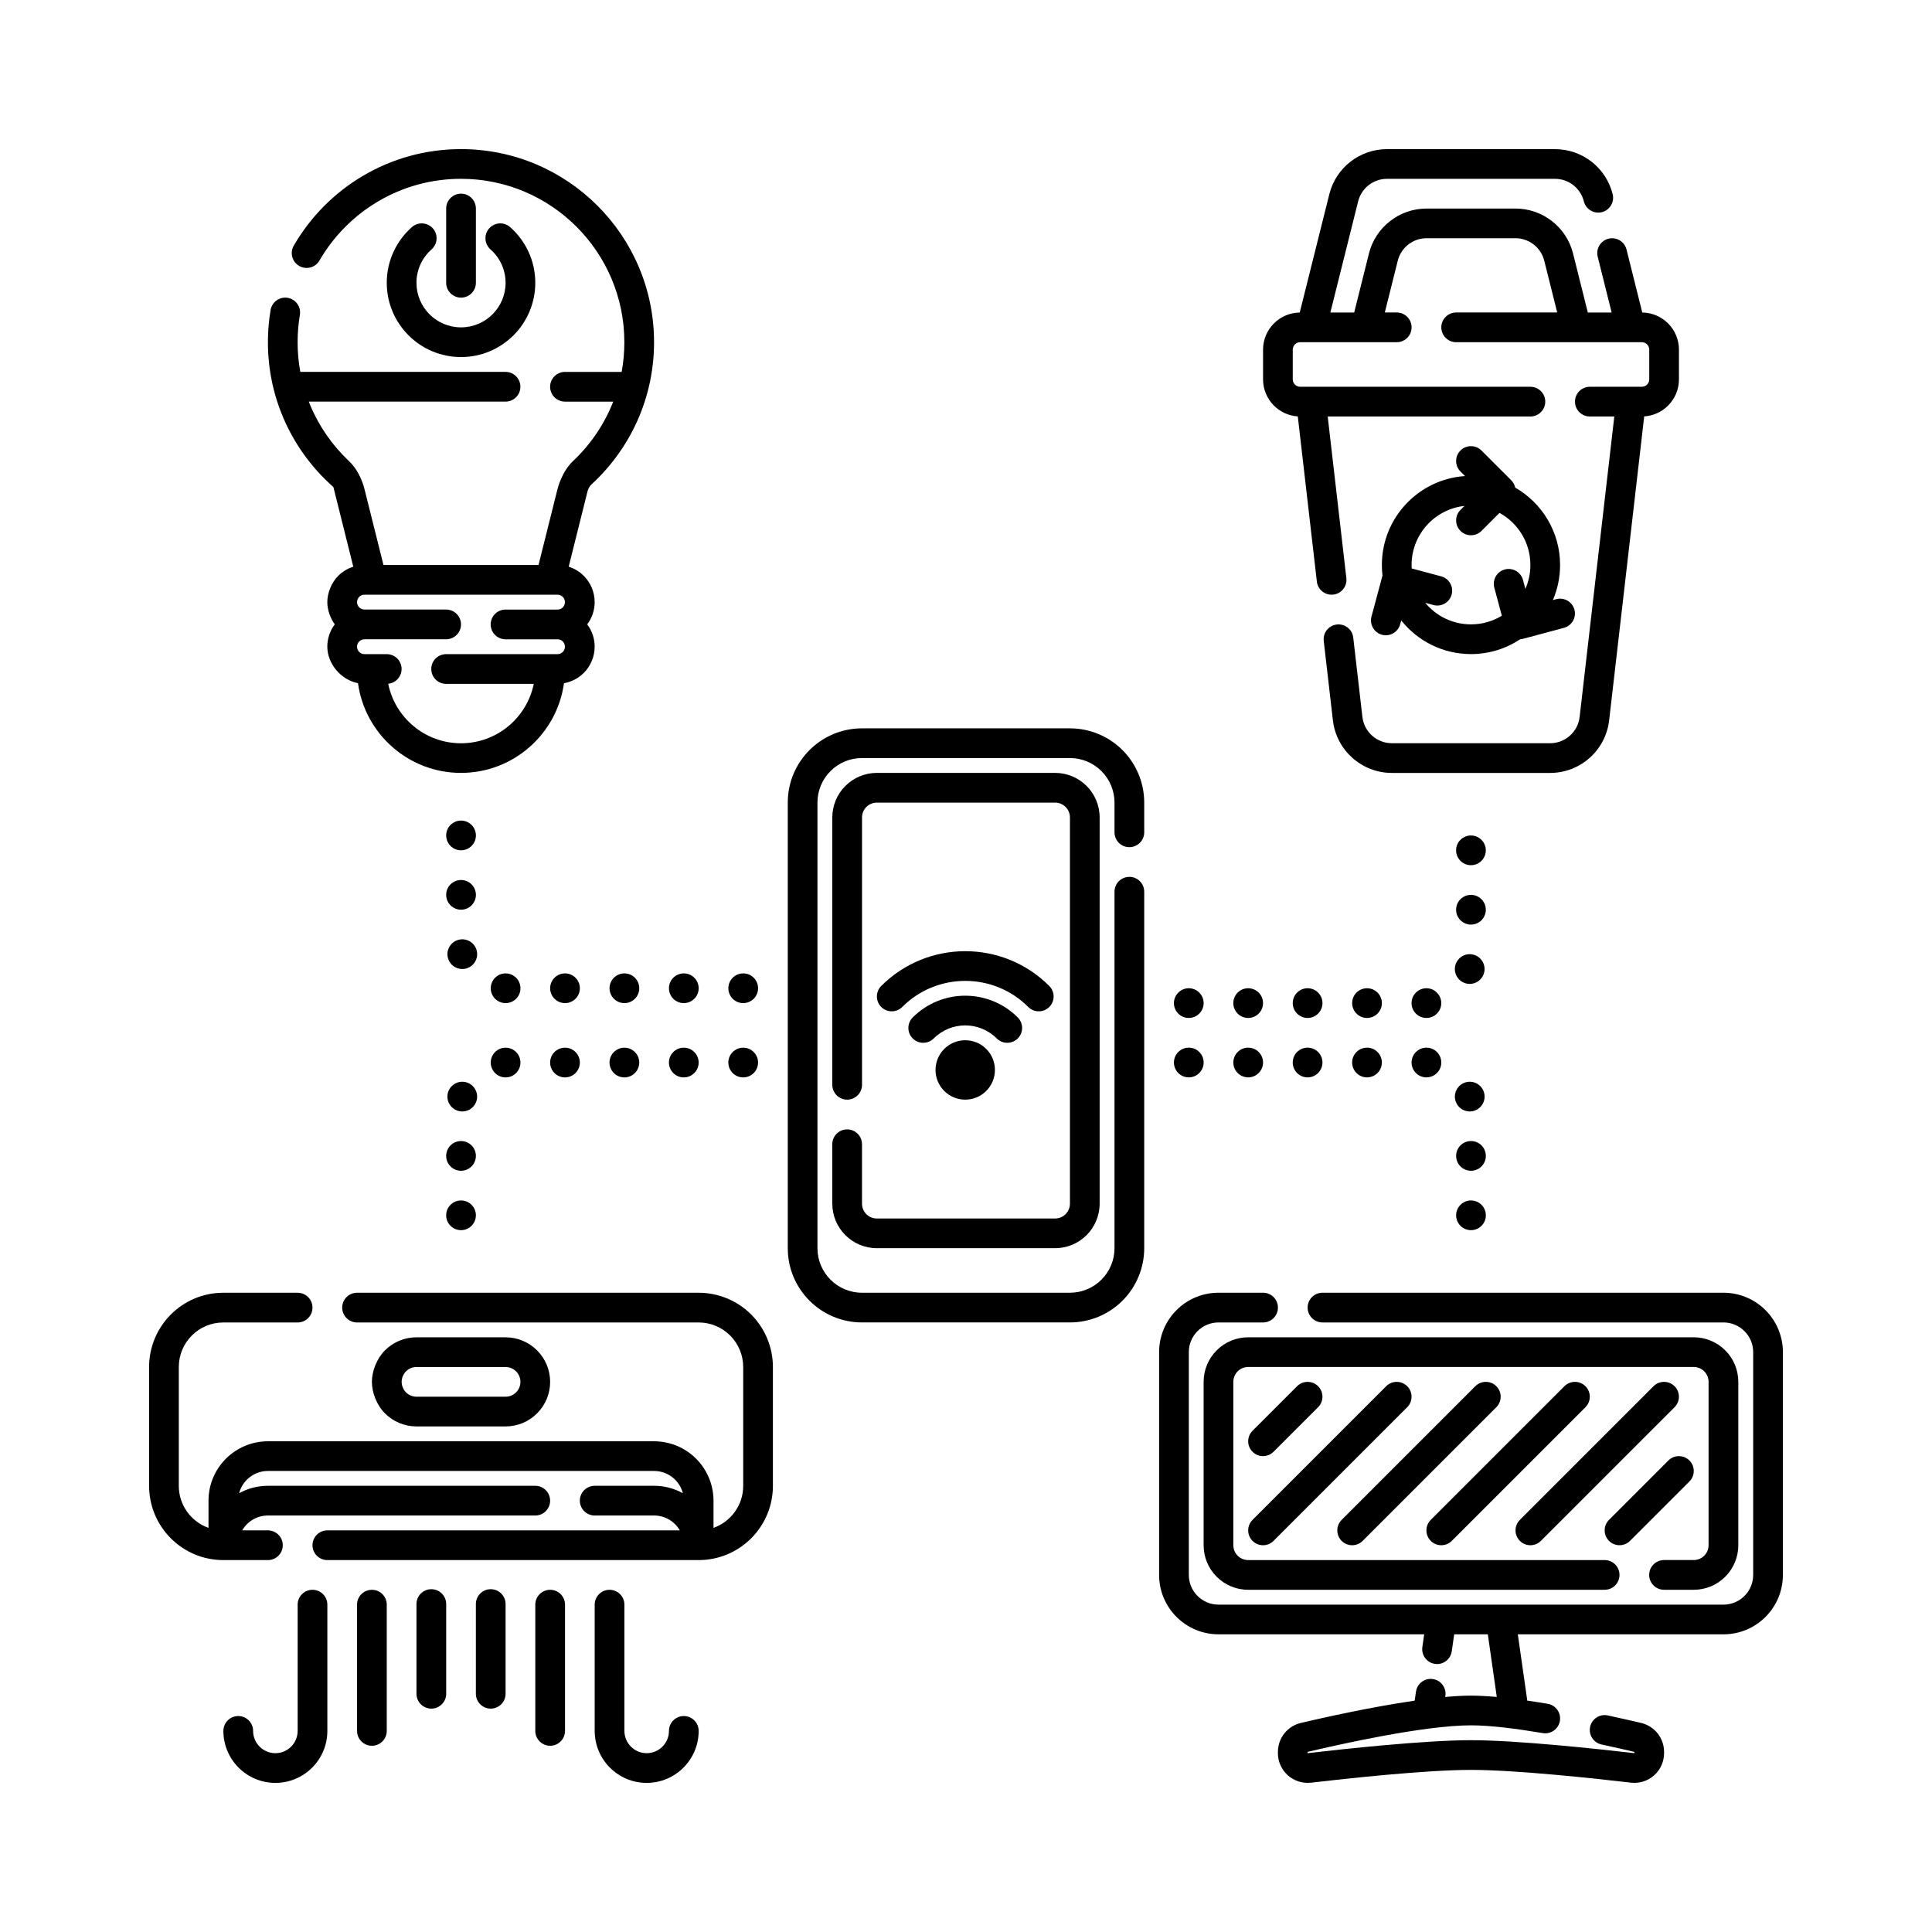 <?xml version="1.0" encoding="UTF-8"?>
<!-- Uploaded to: SVG Repo, www.svgrepo.com, Generator: SVG Repo Mixer Tools -->
<svg fill="#000000" width="800px" height="800px" version="1.1" viewBox="144 144 512 512" xmlns="http://www.w3.org/2000/svg">
 <g fill-rule="evenodd">
  <path d="m447.23 364.57v-7.871c0-5.219-2.074-10.227-5.762-13.918-3.691-3.688-8.699-5.762-13.918-5.762h-55.105c-10.867 0-19.68 8.812-19.68 19.68v118.08c0 10.867 8.812 19.68 19.68 19.68h55.105c5.219 0 10.227-2.074 13.918-5.762 3.688-3.691 5.762-8.699 5.762-13.918v-94.465c0-2.172-1.762-3.938-3.938-3.938-2.172 0-3.938 1.762-3.938 3.938v94.465c0 3.133-1.242 6.137-3.461 8.348-2.211 2.215-5.215 3.461-8.348 3.461h-55.105c-6.523 0-11.809-5.285-11.809-11.809v-118.08c0-6.523 5.285-11.809 11.809-11.809h55.105c3.133 0 6.137 1.242 8.348 3.461 2.215 2.211 3.461 5.215 3.461 8.348v7.871c0 2.172 1.762 3.938 3.938 3.938 2.172 0 3.938-1.762 3.938-3.938z"/>
  <path d="m364.57 447.23v15.742c0 6.523 5.285 11.809 11.809 11.809h47.23c6.523 0 11.809-5.285 11.809-11.809v-102.34c0-6.523-5.285-11.809-11.809-11.809h-47.23c-3.133 0-6.137 1.242-8.348 3.461-2.215 2.211-3.461 5.215-3.461 8.348v70.848c0 2.172 1.762 3.938 3.938 3.938 2.172 0 3.938-1.762 3.938-3.938v-70.848c0-1.043 0.414-2.047 1.152-2.781 0.734-0.738 1.738-1.152 2.781-1.152h47.23c2.172 0 3.938 1.762 3.938 3.938v102.34c0 2.172-1.762 3.938-3.938 3.938h-47.23c-2.172 0-3.938-1.762-3.938-3.938v-15.742c0-2.172-1.762-3.938-3.938-3.938-2.172 0-3.938 1.762-3.938 3.938z"/>
  <path d="m394.23 421.98c-3.074 3.074-3.074 8.062 0 11.133 3.07 3.074 8.059 3.074 11.133 0 3.07-3.07 3.07-8.059 0-11.133-3.074-3.074-8.062-3.074-11.133 0z"/>
  <path d="m391.45 419.2c4.609-4.609 12.09-4.609 16.699 0 1.535 1.535 4.031 1.535 5.566 0 1.539-1.535 1.539-4.031 0-5.566-7.68-7.684-20.148-7.684-27.832 0-1.535 1.535-1.535 4.031 0 5.566 1.535 1.535 4.031 1.535 5.566 0z"/>
  <path d="m383.1 410.86c9.219-9.219 24.184-9.219 33.398 0 1.539 1.535 4.031 1.535 5.57 0 1.535-1.539 1.535-4.031 0-5.57-12.293-12.289-32.242-12.289-44.531 0-1.535 1.539-1.535 4.031 0 5.57 1.535 1.535 4.031 1.535 5.566 0z"/>
  <path d="m487.93 254.35 5.051 43.77c0.246 2.156 2.203 3.707 4.359 3.457 2.156-0.246 3.707-2.199 3.461-4.359l-4.945-42.844h53.715c2.172 0 3.938-1.762 3.938-3.938 0-2.172-1.762-3.938-3.938-3.938h-61.008c-0.523 0-1.023-0.207-1.395-0.574-0.367-0.371-0.574-0.871-0.574-1.395v-7.871c0-0.523 0.207-1.023 0.574-1.395 0.371-0.367 0.871-0.574 1.395-0.574h25.586c2.172 0 3.938-1.762 3.938-3.938 0-2.172-1.762-3.938-3.938-3.938h-3.16l3.434-13.719c0.875-3.504 4.023-5.965 7.637-5.965h23.547c3.613 0 6.762 2.461 7.637 5.965l3.434 13.719h-26.777c-2.172 0-3.938 1.762-3.938 3.938 0 2.172 1.762 3.938 3.938 3.938h49.199c0.523 0 1.023 0.207 1.395 0.574 0.367 0.371 0.574 0.871 0.574 1.395v7.871c0 0.523-0.207 1.023-0.574 1.395-0.371 0.367-0.871 0.574-1.395 0.574h-13.777c-2.172 0-3.938 1.762-3.938 3.938 0 2.172 1.762 3.938 3.938 3.938h6.484l-9.188 79.621c-0.457 3.973-3.82 6.969-7.82 6.969h-41.926c-4 0-7.363-3-7.82-6.969l-2.43-21.035c-0.246-2.156-2.199-3.707-4.359-3.457-2.156 0.246-3.707 2.199-3.457 4.359l2.426 21.035c0.918 7.941 7.644 13.938 15.641 13.938h41.926c7.996 0 14.727-5.996 15.641-13.938l9.293-80.547c2.379-0.152 4.629-1.164 6.324-2.863 1.848-1.848 2.883-4.348 2.883-6.957v-7.871c0-2.609-1.035-5.113-2.883-6.957-1.82-1.816-4.269-2.852-6.836-2.883l-4.176-16.699c-0.527-2.106-2.664-3.391-4.773-2.863-2.106 0.527-3.391 2.664-2.863 4.773l3.695 14.789h-6.316l-3.906-15.625c-1.754-7.012-8.055-11.926-15.277-11.926h-23.547c-7.223 0-13.52 4.918-15.277 11.926l-3.906 15.625h-6.316l7.363-29.461c0.879-3.504 4.027-5.965 7.637-5.965h44.539c3.609 0 6.758 2.461 7.637 5.965 0.527 2.106 2.664 3.391 4.773 2.867 2.106-0.527 3.391-2.668 2.863-4.773-1.75-7.012-8.051-11.926-15.273-11.926h-44.539c-7.223 0-13.52 4.918-15.273 11.926l-7.844 31.371c-2.566 0.031-5.019 1.066-6.836 2.883-1.848 1.848-2.883 4.348-2.883 6.957v7.871c0 2.609 1.035 5.113 2.883 6.957 1.695 1.695 3.949 2.707 6.324 2.863z"/>
  <path d="m532.25 270.16c-12.301 0.816-22.039 11.059-22.039 23.566 0 0.949 0.055 1.891 0.164 2.805-0.012 0.035-0.02 0.074-0.031 0.109l-2.883 10.754c-0.562 2.098 0.684 4.258 2.781 4.82 2.098 0.562 4.258-0.684 4.82-2.781l0.273-1.02c4.328 5.441 11.004 8.926 18.488 8.926 4.824 0 9.316-1.453 13.055-3.941 0.277-0.016 0.551-0.055 0.828-0.129l10.754-2.883c2.098-0.562 3.344-2.723 2.781-4.82s-2.723-3.344-4.82-2.781l-0.887 0.234c1.227-2.856 1.906-6 1.906-9.297 0-8.77-4.789-16.43-11.895-20.504-0.152-0.715-0.508-1.402-1.066-1.961l-7.871-7.871c-1.535-1.535-4.031-1.535-5.566 0-1.535 1.535-1.535 4.031 0 5.566zm-0.145 7.914c-7.879 0.859-14.02 7.543-14.02 15.648 0 0.312 0.008 0.617 0.027 0.922l7.809 2.094c2.098 0.562 3.344 2.723 2.781 4.82s-2.723 3.344-4.82 2.781l-2.18-0.586c2.891 3.488 7.25 5.711 12.125 5.711 2.992 0 5.789-0.84 8.176-2.289l-1.996-7.441c-0.562-2.098 0.684-4.258 2.781-4.82s4.258 0.684 4.82 2.781l0.633 2.363c0.855-1.938 1.328-4.082 1.328-6.332 0-5.949-3.305-11.133-8.18-13.809l-4.781 4.781c-1.535 1.535-4.031 1.535-5.566 0-1.535-1.535-1.535-4.031 0-5.566l1.059-1.059z"/>
  <path d="m308.75 242.56h-15.027c-2.172 0-3.938 1.762-3.938 3.938 0 2.172 1.762 3.938 3.938 3.938h12.789c-2.356 6.019-6.019 11.383-10.641 15.742-2.988 2.82-4.039 7.066-4.238 7.871l-4.922 19.68h-41.086l-4.922-19.68c-0.199-0.809-1.156-4.965-4.238-7.871-4.406-4.152-7.934-9.219-10.297-14.895-0.105-0.285-0.211-0.57-0.328-0.852h52.133c2.172 0 3.938-1.762 3.938-3.938 0-2.172-1.762-3.938-3.938-3.938h-54.387c-0.473-2.555-0.715-5.184-0.715-7.871 0-2.461 0.203-4.871 0.598-7.219 0.363-2.144-1.086-4.176-3.227-4.535-2.141-0.363-4.172 1.086-4.535 3.227-0.465 2.773-0.707 5.621-0.707 8.527 0 15.285 6.715 29.012 17.352 38.387 0-0.004 3.445 13.793 5.273 21.109-1.496 0.473-2.871 1.297-4 2.426-1.848 1.848-2.883 4.641-2.883 6.957 0 1.91 0.699 4.137 1.977 5.891-1.273 1.695-1.977 3.769-1.977 5.914 0 4.426 3.512 8.789 8.129 9.68 1.844 13.422 13.371 23.777 27.297 23.777 13.922 0 25.445-10.348 27.293-23.766 1.977-0.352 3.812-1.297 5.25-2.731 1.848-1.848 2.883-4.348 2.883-6.957 0-2.141-0.695-4.211-1.969-5.902 1.27-1.691 1.969-3.762 1.969-5.902 0-2.609-1.035-5.113-2.883-6.957-1.125-1.125-2.5-1.953-3.992-2.426 0.047-0.176 0.086-0.359 0.125-0.535 0 0 3.769-15.09 4.856-19.426 0.184-0.75 0.59-1.434 1.164-1.953 10.125-9.344 16.469-22.73 16.469-37.586 0-28.242-22.926-51.168-51.168-51.168-18.922 0-35.461 10.293-44.312 25.582-1.086 1.883-0.445 4.289 1.434 5.375 1.883 1.09 4.289 0.449 5.379-1.434 7.488-12.938 21.488-21.652 37.5-21.652 23.895 0 43.297 19.402 43.297 43.297 0 2.688-0.242 5.316-0.715 7.871zm-16.996 59.039h-51.168c-0.523 0-1.023 0.207-1.395 0.574-0.367 0.371-0.574 0.93-0.574 1.395s0.207 1.023 0.574 1.395c0.371 0.367 0.871 0.574 1.395 0.574h21.648c2.172 0 3.938 1.762 3.938 3.938 0 2.172-1.762 3.938-3.938 3.938h-21.648c-0.523 0-1.023 0.207-1.395 0.574-0.367 0.371-0.574 0.891-0.574 1.395 0 1.086 0.883 1.969 1.969 1.969h5.902c2.172 0 3.938 1.762 3.938 3.938 0 2.039-1.555 3.719-3.547 3.918 1.82 8.988 9.77 15.766 19.289 15.766 9.512 0 17.461-6.766 19.285-15.742h-23.223c-2.172 0-3.938-1.762-3.938-3.938 0-2.172 1.762-3.938 3.938-3.938h29.52c0.523 0 1.023-0.207 1.395-0.574 0.367-0.371 0.574-0.93 0.574-1.395 0-0.465-0.207-1.023-0.574-1.395-0.371-0.367-0.871-0.574-1.395-0.574h-13.777c-2.172 0-3.938-1.762-3.938-3.938 0-2.172 1.762-3.938 3.938-3.938h13.777c0.523 0 1.023-0.207 1.395-0.574 0.367-0.371 0.574-0.93 0.574-1.395 0-0.465-0.207-1.023-0.574-1.395-0.371-0.367-0.871-0.574-1.395-0.574z"/>
  <path d="m273.98 210.09c2.453 2.164 4.004 5.328 4.004 8.855 0 6.519-5.289 11.809-11.809 11.809s-11.809-5.289-11.809-11.809c0-3.527 1.551-6.691 4.004-8.855 1.629-1.438 1.781-3.93 0.348-5.559-1.438-1.625-3.926-1.781-5.555-0.348-4.09 3.609-6.668 8.883-6.668 14.762 0 10.863 8.816 19.68 19.68 19.68s19.68-8.816 19.68-19.68c0-5.875-2.578-11.152-6.668-14.762-1.629-1.438-4.117-1.277-5.555 0.348-1.438 1.629-1.281 4.121 0.348 5.559z"/>
  <path d="m262.24 199.26v19.68c0 2.172 1.762 3.938 3.938 3.938 2.172 0 3.938-1.762 3.938-3.938v-19.68c0-2.172-1.762-3.938-3.938-3.938-2.172 0-3.938 1.762-3.938 3.938z"/>
  <path d="m540.65 593.71c-2.469-0.219-4.773-0.348-6.824-0.348-2.047 0-4.348 0.125-6.812 0.355l-0.016-0.008 0.043-0.293c0.309-2.148-1.188-4.144-3.34-4.453-2.148-0.309-4.144 1.188-4.453 3.34l-0.344 2.387c-11.684 1.695-24.453 4.559-30.188 5.914-3.531 0.84-6.031 3.981-6.055 7.606l-0.004 0.395c0 2.246 0.961 4.383 2.637 5.875 1.676 1.496 3.91 2.199 6.141 1.945h0.004c9.113-1.062 30.379-3.387 42.387-3.387 12.008 0 33.273 2.32 42.387 3.383 0.004 0 0.004 0 0.004 0.004 2.231 0.254 4.465-0.449 6.141-1.945 1.676-1.492 2.637-3.629 2.637-5.875v-0.34c0-3.641-2.496-6.805-6.035-7.656-0.008 0-0.012-0.004-0.016-0.004-2.121-0.5-5.215-1.211-8.867-2-2.121-0.457-4.219 0.898-4.676 3.023-0.457 2.121 0.898 4.219 3.023 4.676 3.578 0.766 6.617 1.469 8.699 1.961v0.34c-9.309-1.082-31.031-3.438-43.297-3.438s-33.988 2.356-43.297 3.438v-0.34c8.094-1.914 30.777-7.035 43.297-7.035 5.18 0 12.117 0.895 19.027 2.059 2.141 0.359 4.172-1.086 4.535-3.227 0.363-2.144-1.086-4.176-3.227-4.535-1.812-0.309-3.625-0.594-5.414-0.852l-2.508-17.562h54.504c8.695 0 15.742-7.051 15.742-15.742v-59.039c0-4.176-1.656-8.18-4.613-11.133-2.953-2.957-6.953-4.613-11.133-4.613h-106.27c-2.172 0-3.938 1.762-3.938 3.938 0 2.172 1.762 3.938 3.938 3.938h106.27c2.086 0 4.09 0.832 5.566 2.305 1.477 1.477 2.305 3.481 2.305 5.566v59.039c0 4.348-3.523 7.871-7.871 7.871h-133.82c-4.348 0-7.871-3.523-7.871-7.871v-59.039c0-4.348 3.523-7.871 7.871-7.871h11.809c2.172 0 3.938-1.762 3.938-3.938 0-2.172-1.762-3.938-3.938-3.938h-11.809c-8.695 0-15.742 7.051-15.742 15.742v59.039c0 8.695 7.051 15.742 15.742 15.742h54.504l-0.484 3.383c-0.309 2.148 1.188 4.144 3.34 4.453 2.148 0.309 4.144-1.188 4.453-3.34l0.641-4.492h8.918l2.371 16.59h-0.004z"/>
  <path d="m584.99 565.31h7.871c3.133 0 6.137-1.242 8.348-3.461 2.215-2.211 3.461-5.215 3.461-8.348v-43.297c0-3.133-1.242-6.137-3.461-8.348-2.211-2.215-5.215-3.461-8.348-3.461h-118.08c-3.133 0-6.137 1.242-8.348 3.461-2.215 2.211-3.461 5.215-3.461 8.348v43.297c0 6.523 5.285 11.809 11.809 11.809h94.465c2.172 0 3.938-1.762 3.938-3.938 0-2.172-1.762-3.938-3.938-3.938h-94.465c-2.172 0-3.938-1.762-3.938-3.938v-43.297c0-1.043 0.414-2.047 1.152-2.781 0.734-0.738 1.738-1.152 2.781-1.152h118.08c1.043 0 2.047 0.414 2.781 1.152 0.738 0.734 1.152 1.738 1.152 2.781v43.297c0 1.043-0.414 2.047-1.152 2.781-0.734 0.738-1.738 1.152-2.781 1.152h-7.871c-2.172 0-3.938 1.762-3.938 3.938 0 2.172 1.762 3.938 3.938 3.938z"/>
  <path d="m582.21 511.36-35.426 35.426c-1.535 1.535-1.535 4.031 0 5.566 1.535 1.535 4.031 1.535 5.566 0l35.426-35.426c1.535-1.535 1.535-4.031 0-5.566-1.535-1.535-4.031-1.535-5.566 0zm-6.242 40.988 15.742-15.742c1.535-1.535 1.535-4.031 0-5.566-1.535-1.535-4.031-1.535-5.566 0l-15.742 15.742c-1.535 1.535-1.535 4.031 0 5.566 1.535 1.535 4.031 1.535 5.566 0zm-17.375-40.988-35.426 35.426c-1.535 1.535-1.535 4.031 0 5.566 1.535 1.535 4.031 1.535 5.566 0l35.426-35.426c1.535-1.535 1.535-4.031 0-5.566s-4.031-1.535-5.566 0zm-23.617 0-35.426 35.426c-1.535 1.535-1.535 4.031 0 5.566 1.535 1.535 4.031 1.535 5.566 0l35.426-35.426c1.535-1.535 1.535-4.031 0-5.566-1.535-1.535-4.031-1.535-5.566 0zm-23.617 0-35.426 35.426c-1.535 1.535-1.535 4.031 0 5.566 1.535 1.535 4.031 1.535 5.566 0l35.426-35.426c1.535-1.535 1.535-4.031 0-5.566s-4.031-1.535-5.566 0zm-23.617 0-11.809 11.809c-1.535 1.535-1.535 4.031 0 5.566 1.535 1.535 4.031 1.535 5.566 0l11.809-11.809c1.535-1.535 1.535-4.031 0-5.566-1.535-1.535-4.031-1.535-5.566 0z"/>
  <path d="m230.75 557.44h98.398c10.867 0 19.68-8.812 19.68-19.68v-31.488c0-5.219-2.074-10.227-5.762-13.918-3.691-3.688-8.699-5.762-13.918-5.762h-90.527c-2.172 0-3.938 1.762-3.938 3.938 0 2.172 1.762 3.938 3.938 3.938h90.527c3.133 0 6.137 1.242 8.348 3.461 2.215 2.211 3.461 5.215 3.461 8.348v31.488c0 5.141-3.285 9.516-7.871 11.137v-7.199c0-4.176-1.656-8.18-4.613-11.133-2.953-2.957-6.953-4.613-11.133-4.613h-102.34c-4.176 0-8.18 1.656-11.133 4.613-2.957 2.953-4.613 6.953-4.613 11.133v7.199c-4.586-1.617-7.871-5.996-7.871-11.137v-31.488c0-6.523 5.285-11.809 11.809-11.809h19.68c2.172 0 3.938-1.762 3.938-3.938 0-2.172-1.762-3.938-3.938-3.938h-19.68c-10.867 0-19.68 8.812-19.68 19.68v31.488c0 10.867 8.812 19.68 19.68 19.68h11.809c2.172 0 3.938-1.762 3.938-3.938 0-2.172-1.762-3.938-3.938-3.938h-6.816c1.363-2.356 3.906-3.938 6.816-3.938h70.848c2.172 0 3.938-1.762 3.938-3.938 0-2.172-1.762-3.938-3.938-3.938h-70.848c-2.766 0-5.363 0.711-7.621 1.965 0.348-1.352 1.051-2.594 2.055-3.594 1.477-1.477 3.481-2.305 5.566-2.305h102.34c2.086 0 4.09 0.832 5.566 2.305 1.004 1 1.707 2.242 2.055 3.594-2.254-1.25-4.856-1.965-7.621-1.965h-15.742c-2.172 0-3.938 1.762-3.938 3.938 0 2.172 1.762 3.938 3.938 3.938h15.742c2.914 0 5.457 1.582 6.816 3.938h-93.41c-2.172 0-3.938 1.762-3.938 3.938 0 2.172 1.762 3.938 3.938 3.938z"/>
  <path d="m289.79 510.21c0-3.133-1.242-6.137-3.461-8.348-2.211-2.215-5.215-3.461-8.348-3.461h-23.617c-3.133 0-6.137 1.242-8.348 3.461-2.215 2.211-3.461 5.566-3.461 8.348s1.242 6.137 3.461 8.348c2.211 2.215 5.215 3.461 8.348 3.461h23.617c3.133 0 6.137-1.242 8.348-3.461 2.215-2.211 3.461-5.215 3.461-8.348zm-7.871 0c0 1.043-0.414 2.047-1.152 2.781-0.734 0.738-1.738 1.152-2.781 1.152h-23.617c-1.043 0-2.047-0.414-2.781-1.152-0.738-0.734-1.152-1.855-1.152-2.781 0-0.93 0.414-2.047 1.152-2.781 0.734-0.738 1.738-1.152 2.781-1.152h23.617c1.043 0 2.047 0.414 2.781 1.152 0.738 0.734 1.152 1.738 1.152 2.781z"/>
  <path d="m222.88 569.25v33.457c0 3.258-2.644 5.902-5.902 5.902-3.258 0-5.902-2.644-5.902-5.902 0-2.172-1.762-3.938-3.938-3.938-2.172 0-3.938 1.762-3.938 3.938 0 7.606 6.172 13.777 13.777 13.777 7.606 0 13.777-6.172 13.777-13.777v-33.457c0-2.172-1.762-3.938-3.938-3.938-2.172 0-3.938 1.762-3.938 3.938z"/>
  <path d="m238.62 569.25v33.457c0 2.172 1.762 3.938 3.938 3.938 2.172 0 3.938-1.762 3.938-3.938v-33.457c0-2.172-1.762-3.938-3.938-3.938-2.172 0-3.938 1.762-3.938 3.938z"/>
  <path d="m254.37 569.09v23.777c0 2.172 1.762 3.938 3.938 3.938 2.172 0 3.938-1.762 3.938-3.938v-23.777c0-2.172-1.762-3.938-3.938-3.938-2.172 0-3.938 1.762-3.938 3.938z"/>
  <path d="m301.6 569.25v33.457c0 7.606 6.172 13.777 13.777 13.777s13.777-6.172 13.777-13.777c0-2.172-1.762-3.938-3.938-3.938-2.172 0-3.938 1.762-3.938 3.938 0 3.258-2.644 5.902-5.902 5.902s-5.902-2.644-5.902-5.902v-33.457c0-2.172-1.762-3.938-3.938-3.938-2.172 0-3.938 1.762-3.938 3.938z"/>
  <path d="m285.86 569.25v33.457c0 2.172 1.762 3.938 3.938 3.938 2.172 0 3.938-1.762 3.938-3.938v-33.457c0-2.172-1.762-3.938-3.938-3.938-2.172 0-3.938 1.762-3.938 3.938z"/>
  <path d="m270.11 569.09v23.777c0 2.172 1.762 3.938 3.938 3.938 2.172 0 3.938-1.762 3.938-3.938v-23.777c0-2.172-1.762-3.938-3.938-3.938-2.172 0-3.938 1.762-3.938 3.938z"/>
  <path d="m490.53 413.77c2.172 0 3.938-1.762 3.938-3.938 0-2.172-1.762-3.938-3.938-3.938-2.172 0-3.938 1.762-3.938 3.938 0 2.172 1.762 3.938 3.938 3.938zm15.742 0c2.172 0 3.938-1.762 3.938-3.938 0-2.172-1.762-3.938-3.938-3.938-2.172 0-3.938 1.762-3.938 3.938 0 2.172 1.762 3.938 3.938 3.938zm15.742 0c2.172 0 3.938-1.762 3.938-3.938 0-2.172-1.762-3.938-3.938-3.938-2.172 0-3.938 1.762-3.938 3.938 0 2.172 1.762 3.938 3.938 3.938zm-62.977 0c2.172 0 3.938-1.762 3.938-3.938 0-2.172-1.762-3.938-3.938-3.938-2.172 0-3.938 1.762-3.938 3.938 0 2.172 1.762 3.938 3.938 3.938zm15.742 0c2.172 0 3.938-1.762 3.938-3.938 0-2.172-1.762-3.938-3.938-3.938-2.172 0-3.938 1.762-3.938 3.938 0 2.172 1.762 3.938 3.938 3.938zm62.535-12.039c0.512-2.109-0.793-4.238-2.902-4.75-2.113-0.508-4.238 0.793-4.75 2.906-0.508 2.109 0.793 4.238 2.906 4.75 2.109 0.508 4.238-0.793 4.746-2.906zm0.441-16.641c0-2.172-1.762-3.938-3.938-3.938-2.172 0-3.938 1.762-3.938 3.938 0 2.172 1.762 3.938 3.938 3.938 2.172 0 3.938-1.762 3.938-3.938zm0-15.742c0-2.172-1.762-3.938-3.938-3.938-2.172 0-3.938 1.762-3.938 3.938 0 2.172 1.762 3.938 3.938 3.938 2.172 0 3.938-1.762 3.938-3.938z"/>
  <path d="m529.89 466.07c0 2.172 1.762 3.938 3.938 3.938 2.172 0 3.938-1.762 3.938-3.938 0-2.172-1.762-3.938-3.938-3.938-2.172 0-3.938 1.762-3.938 3.938zm0-15.742c0 2.172 1.762 3.938 3.938 3.938 2.172 0 3.938-1.762 3.938-3.938 0-2.172-1.762-3.938-3.938-3.938-2.172 0-3.938 1.762-3.938 3.938zm-0.219-14.797c0.512 2.113 2.637 3.414 4.75 2.906 2.109-0.512 3.414-2.641 2.902-4.75-0.508-2.113-2.637-3.414-4.746-2.906-2.113 0.512-3.414 2.641-2.906 4.75zm-7.652-6.016c2.172 0 3.938-1.762 3.938-3.938 0-2.172-1.762-3.938-3.938-3.938-2.172 0-3.938 1.762-3.938 3.938 0 2.172 1.762 3.938 3.938 3.938zm-62.977 0c2.172 0 3.938-1.762 3.938-3.938 0-2.172-1.762-3.938-3.938-3.938-2.172 0-3.938 1.762-3.938 3.938 0 2.172 1.762 3.938 3.938 3.938zm15.742 0c2.172 0 3.938-1.762 3.938-3.938 0-2.172-1.762-3.938-3.938-3.938-2.172 0-3.938 1.762-3.938 3.938 0 2.172 1.762 3.938 3.938 3.938zm15.742 0c2.172 0 3.938-1.762 3.938-3.938 0-2.172-1.762-3.938-3.938-3.938-2.172 0-3.938 1.762-3.938 3.938 0 2.172 1.762 3.938 3.938 3.938zm15.742 0c2.172 0 3.938-1.762 3.938-3.938 0-2.172-1.762-3.938-3.938-3.938-2.172 0-3.938 1.762-3.938 3.938 0 2.172 1.762 3.938 3.938 3.938z"/>
  <path d="m262.24 466.07c0 2.172 1.762 3.938 3.938 3.938 2.172 0 3.938-1.762 3.938-3.938 0-2.172-1.762-3.938-3.938-3.938-2.172 0-3.938 1.762-3.938 3.938zm0-15.742c0 2.172 1.762 3.938 3.938 3.938 2.172 0 3.938-1.762 3.938-3.938 0-2.172-1.762-3.938-3.938-3.938-2.172 0-3.938 1.762-3.938 3.938zm0.441-16.641c-0.512 2.109 0.793 4.238 2.902 4.75 2.113 0.508 4.238-0.793 4.75-2.906 0.508-2.109-0.793-4.238-2.906-4.75-2.109-0.508-4.238 0.793-4.746 2.906zm15.305-12.039c-2.172 0-3.938 1.762-3.938 3.938 0 2.172 1.762 3.938 3.938 3.938 2.172 0 3.938-1.762 3.938-3.938 0-2.172-1.762-3.938-3.938-3.938zm15.742 0c-2.172 0-3.938 1.762-3.938 3.938 0 2.172 1.762 3.938 3.938 3.938 2.172 0 3.938-1.762 3.938-3.938 0-2.172-1.762-3.938-3.938-3.938zm15.742 0c-2.172 0-3.938 1.762-3.938 3.938 0 2.172 1.762 3.938 3.938 3.938 2.172 0 3.938-1.762 3.938-3.938 0-2.172-1.762-3.938-3.938-3.938zm15.742 0c-2.172 0-3.938 1.762-3.938 3.938 0 2.172 1.762 3.938 3.938 3.938 2.172 0 3.938-1.762 3.938-3.938 0-2.172-1.762-3.938-3.938-3.938zm15.742 0c-2.172 0-3.938 1.762-3.938 3.938 0 2.172 1.762 3.938 3.938 3.938 2.172 0 3.938-1.762 3.938-3.938 0-2.172-1.762-3.938-3.938-3.938z"/>
  <path d="m340.96 401.96c-2.172 0-3.938 1.762-3.938 3.938 0 2.172 1.762 3.938 3.938 3.938 2.172 0 3.938-1.762 3.938-3.938 0-2.172-1.762-3.938-3.938-3.938zm-15.742 0c-2.172 0-3.938 1.762-3.938 3.938 0 2.172 1.762 3.938 3.938 3.938 2.172 0 3.938-1.762 3.938-3.938 0-2.172-1.762-3.938-3.938-3.938zm-15.742 0c-2.172 0-3.938 1.762-3.938 3.938 0 2.172 1.762 3.938 3.938 3.938 2.172 0 3.938-1.762 3.938-3.938 0-2.172-1.762-3.938-3.938-3.938zm-15.742 0c-2.172 0-3.938 1.762-3.938 3.938 0 2.172 1.762 3.938 3.938 3.938 2.172 0 3.938-1.762 3.938-3.938 0-2.172-1.762-3.938-3.938-3.938zm-15.742 0c-2.172 0-3.938 1.762-3.938 3.938 0 2.172 1.762 3.938 3.938 3.938 2.172 0 3.938-1.762 3.938-3.938 0-2.172-1.762-3.938-3.938-3.938zm-7.652-6.023c-0.512-2.109-2.641-3.41-4.75-2.898-2.113 0.512-3.414 2.641-2.902 4.75 0.512 2.109 2.641 3.41 4.75 2.902 2.113-0.512 3.414-2.641 2.902-4.754zm-0.219-14.793c0-2.172-1.762-3.938-3.938-3.938-2.172 0-3.938 1.762-3.938 3.938 0 2.172 1.762 3.938 3.938 3.938 2.172 0 3.938-1.762 3.938-3.938zm0-15.742c0-2.172-1.762-3.938-3.938-3.938-2.172 0-3.938 1.762-3.938 3.938 0 2.172 1.762 3.938 3.938 3.938 2.172 0 3.938-1.762 3.938-3.938z"/>
 </g>
</svg>